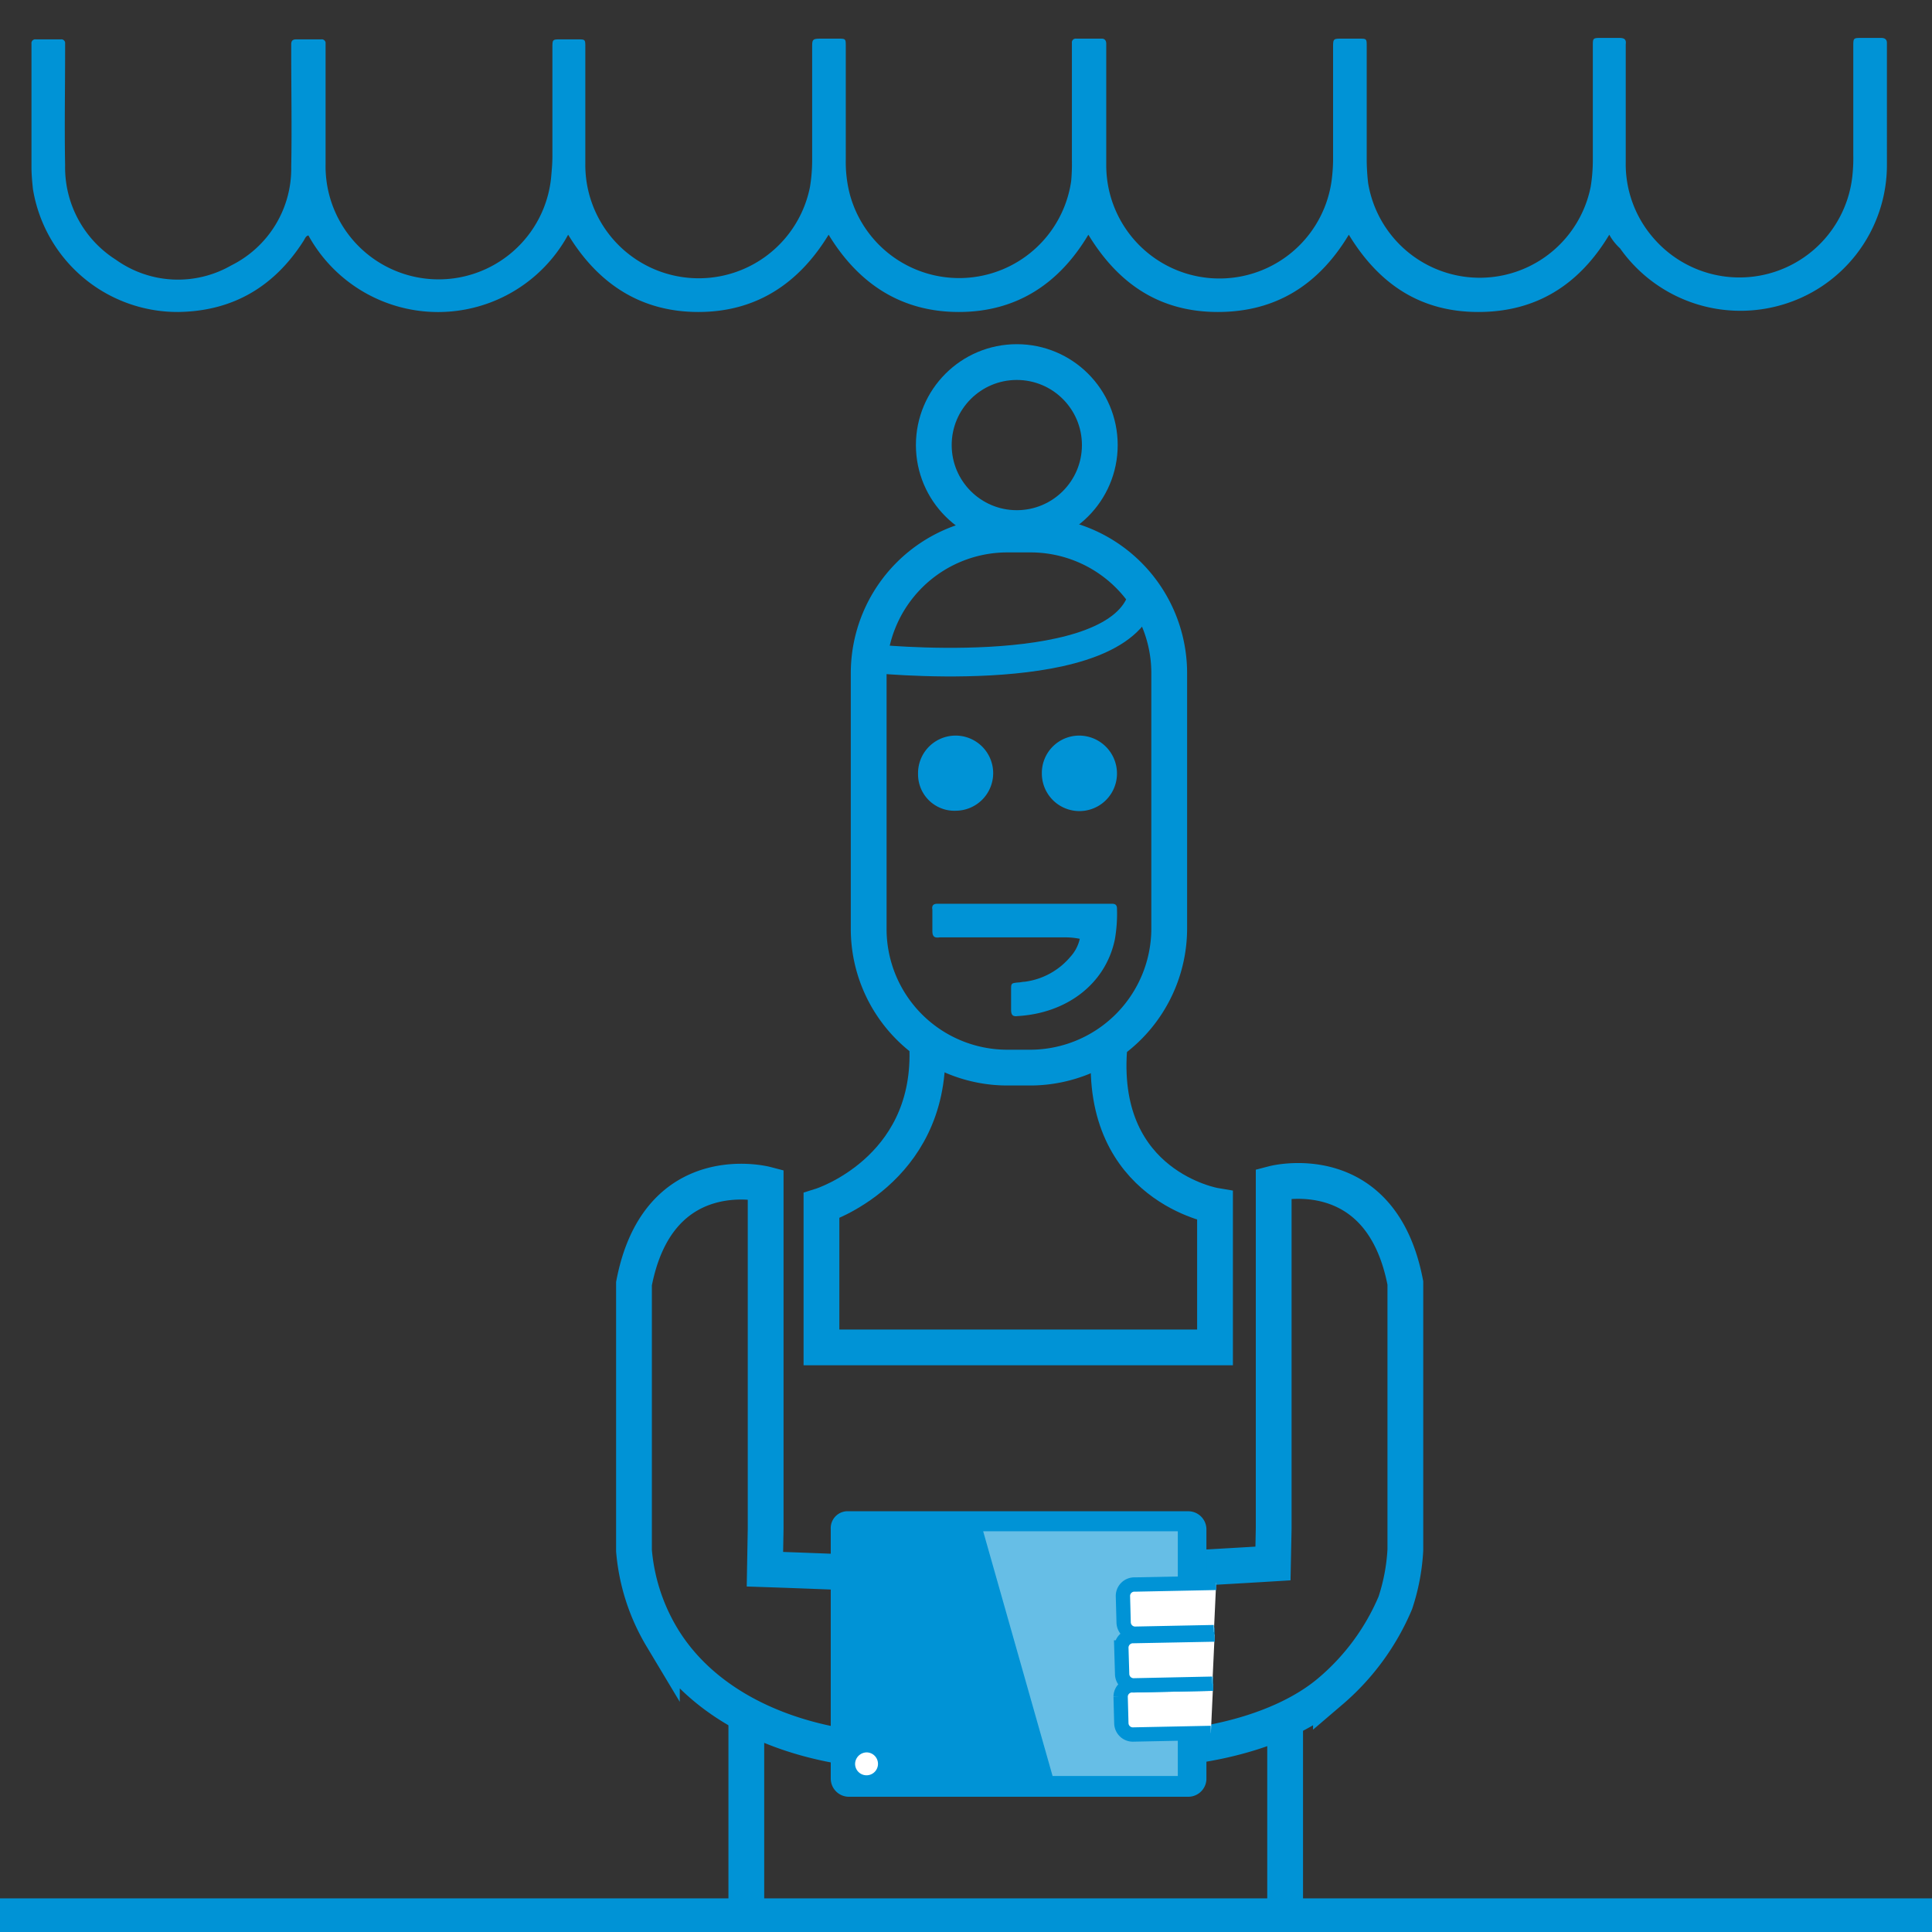 <?xml version="1.0" encoding="UTF-8"?> <svg xmlns="http://www.w3.org/2000/svg" id="Calque_1" data-name="Calque 1" viewBox="0 0 270 270"><rect x="0" y="0" width="270" height="270" fill="#333333" stroke="none"/><defs><style>.cls-1,.cls-2{fill:#0093d6;}.cls-2,.cls-3,.cls-4,.cls-9{stroke:#0093d6;stroke-miterlimit:10;}.cls-3,.cls-4,.cls-7{fill:none;}.cls-3{stroke-width:5px;}.cls-4{stroke-width:4px;}.cls-5{fill:#09f;}.cls-6,.cls-8,.cls-9{fill:#fff;}.cls-6{fill-opacity:0.4;}.cls-9{stroke-width:2px;}</style></defs><g id="Calque_1-2" data-name="Calque 1"><g id="Calque_1-3" data-name="Calque 1"><g id="Calque_3" data-name="Calque 3"><path class="cls-1" d="M149.1,131H131.3c-.7.1-1-.1-1-.9v-3c-.1-.5.1-.8.7-.8h24.4c.5,0,.7.2.7.7a20.75,20.75,0,0,1-.3,4.3c-1.3,6.2-6.7,10.3-13.6,10.7-.7.1-.9-.2-.9-.9v-2.7c0-1,0-1,1-1.1.3,0,.6-.1.9-.1a10,10,0,0,0,6.4-3.5,5.46,5.46,0,0,0,1.3-2.5A9.91,9.91,0,0,0,149.1,131Z"></path><path class="cls-2" d="M146.1,108.1a4.72,4.72,0,0,1,4.7-4.8,4.8,4.8,0,0,1,4.8,4.8,4.75,4.75,0,0,1-9.5,0Z"></path><path class="cls-2" d="M128.8,108.2a4.75,4.75,0,1,1,4.8,4.6A4.58,4.58,0,0,1,128.8,108.2Z"></path><path class="cls-3" d="M129.6,146.8c.4,16.9-14.8,21.7-14.8,21.7v19.8h55V168.5s-16.1-2.7-14.8-21.7"></path><path class="cls-3" d="M147.9,244c16.6,2.1,30.8-1.4,38.1-7.7a33.11,33.11,0,0,0,9-12.3,28.21,28.21,0,0,0,1.4-7.4V179.3C193,161.5,178,165.4,178,165.4v48.2l-.1,4.9c-9.8.6-19.7,1.1-29.5,1.7"></path><path class="cls-3" d="M136.1,244.2c-19,2.6-36.2-3.1-43.6-15.4a28.1,28.1,0,0,1-3.9-12.1V179.4C92,161.6,107,165.5,107,165.5v48.2l-.1,5.6c8.9.3,17.8.7,26.7,1"></path><circle class="cls-3" cx="142.1" cy="62.2" r="11.6"></circle><path class="cls-3" d="M144.1,149.2h-3.4a19.38,19.38,0,0,1-19.3-19.3V94a19.38,19.38,0,0,1,19.3-19.3h3.4A19.38,19.38,0,0,1,163.4,94v35.8A19.46,19.46,0,0,1,144.1,149.2Z"></path><path class="cls-4" d="M121.5,92s32.4,3.5,37.7-7.4"></path><line class="cls-3" x1="104.3" y1="240.9" x2="104.3" y2="266.6"></line><line class="cls-3" x1="179.6" y1="240.9" x2="179.6" y2="266.6"></line></g><g id="Calque_2" data-name="Calque 2"><rect class="cls-5" x="119.1" y="214" width="45.6" height="37.1"></rect><path class="cls-1" d="M116.1,213.7v34.9a2.54,2.54,0,0,0,2.5,2.5h47.5a2.54,2.54,0,0,0,2.5-2.5V213.7a2.54,2.54,0,0,0-2.5-2.5H118.6A2.36,2.36,0,0,0,116.1,213.7Z"></path><polygon class="cls-6" points="164.6 214 164.6 248.2 147.1 248.2 137.4 214 164.6 214"></polygon></g><path class="cls-1" d="M224.9,32.8c-4.2,7-10.2,10.8-18.3,10.8s-13.9-3.9-18.1-10.8c-4.2,7-10.2,10.8-18.3,10.8s-13.9-3.9-18.1-10.8C148,39.7,142,43.6,134,43.6s-14-3.9-18.2-10.8c-4.2,6.9-10.2,10.8-18.2,10.8s-14-3.9-18.2-10.8a20.69,20.69,0,0,1-36.3.1c-.4.1-.5.5-.7.8-4.1,6.4-9.9,9.8-17.5,9.9A20.48,20.48,0,0,1,4.6,26.4c-.1-1-.2-2-.2-3V6.1A.53.53,0,0,1,5,5.5H8.5a.53.53,0,0,1,.6.6v1c0,5.3-.1,10.6,0,16a15.28,15.28,0,0,0,7.1,13.2,14.93,14.93,0,0,0,16.1.8,15.11,15.11,0,0,0,8.4-13.8c.1-5.4,0-10.7,0-16.1v-1c0-.5.2-.7.7-.7h3.5a.53.53,0,0,1,.6.6V23A15.8,15.8,0,0,0,77,25c.1-1.1.2-2.1.2-3.2V6.7c0-1.2,0-1.2,1.2-1.2h2.3c1.1,0,1.1,0,1.1,1.1V22.8a15.85,15.85,0,0,0,31.4,3.3,23.08,23.08,0,0,0,.3-3.7V6.7c0-1.2,0-1.3,1.3-1.3h2.3c1.1,0,1.1,0,1.1,1.1V22.3a18,18,0,0,0,.5,4.6,15.82,15.82,0,0,0,31-1.6,27.15,27.15,0,0,0,.1-2.9V6a.53.53,0,0,1,.6-.6H154c.4,0,.6.3.6.7v17a15.82,15.82,0,0,0,31.5,2.1,24.52,24.52,0,0,0,.2-2.7V6.7c0-1.3,0-1.3,1.3-1.3h2.3c1.1,0,1.1,0,1.1,1.1v16a30.28,30.28,0,0,0,.2,3.1,15.81,15.81,0,0,0,31.1.5,23.08,23.08,0,0,0,.3-3.7V6.4c0-1,0-1.1,1-1.1h2.7c.7,0,1,.2.9.9V22.6a15.73,15.73,0,0,0,3.9,10.7,15.87,15.87,0,0,0,27.8-9,22.6,22.6,0,0,0,.1-2.6V6.5c0-1.2,0-1.2,1.2-1.2h2.7c.5,0,.8.2.8.7V22.9a20.36,20.36,0,0,1-15.4,19.9,20.59,20.59,0,0,1-21.9-8.1A7.42,7.42,0,0,1,224.9,32.8Z"></path><rect class="cls-1" x="-0.3" y="265.3" width="272.9" height="4.7"></rect></g><g id="Calque_3-2" data-name="Calque 3"><path class="cls-7" d="M122.4,246.1a1.7,1.7,0,1,1-1.7-1.7A1.63,1.63,0,0,1,122.4,246.1Z"></path><path class="cls-8" d="M119.5,246.5a1.6,1.6,0,1,0,1.6-1.6A1.64,1.64,0,0,0,119.5,246.5Z"></path></g></g><g id="Calque_2-2" data-name="Calque 2"><path class="cls-9" d="M169.22,242.18l-10.81.22a1.61,1.61,0,0,1-1.7-1.57l-.1-3.72a1.6,1.6,0,0,1,1.69-1.58l11.24-.23"></path><path class="cls-9" d="M169.43,235.3l-10.91.23a1.61,1.61,0,0,1-1.7-1.58l-.11-3.72a1.62,1.62,0,0,1,1.7-1.58l11.34-.22"></path><path class="cls-9" d="M169.64,228.09l-10.91.22a1.61,1.61,0,0,1-1.7-1.57l-.1-3.72a1.6,1.6,0,0,1,1.69-1.58l11.34-.23"></path></g></svg> 